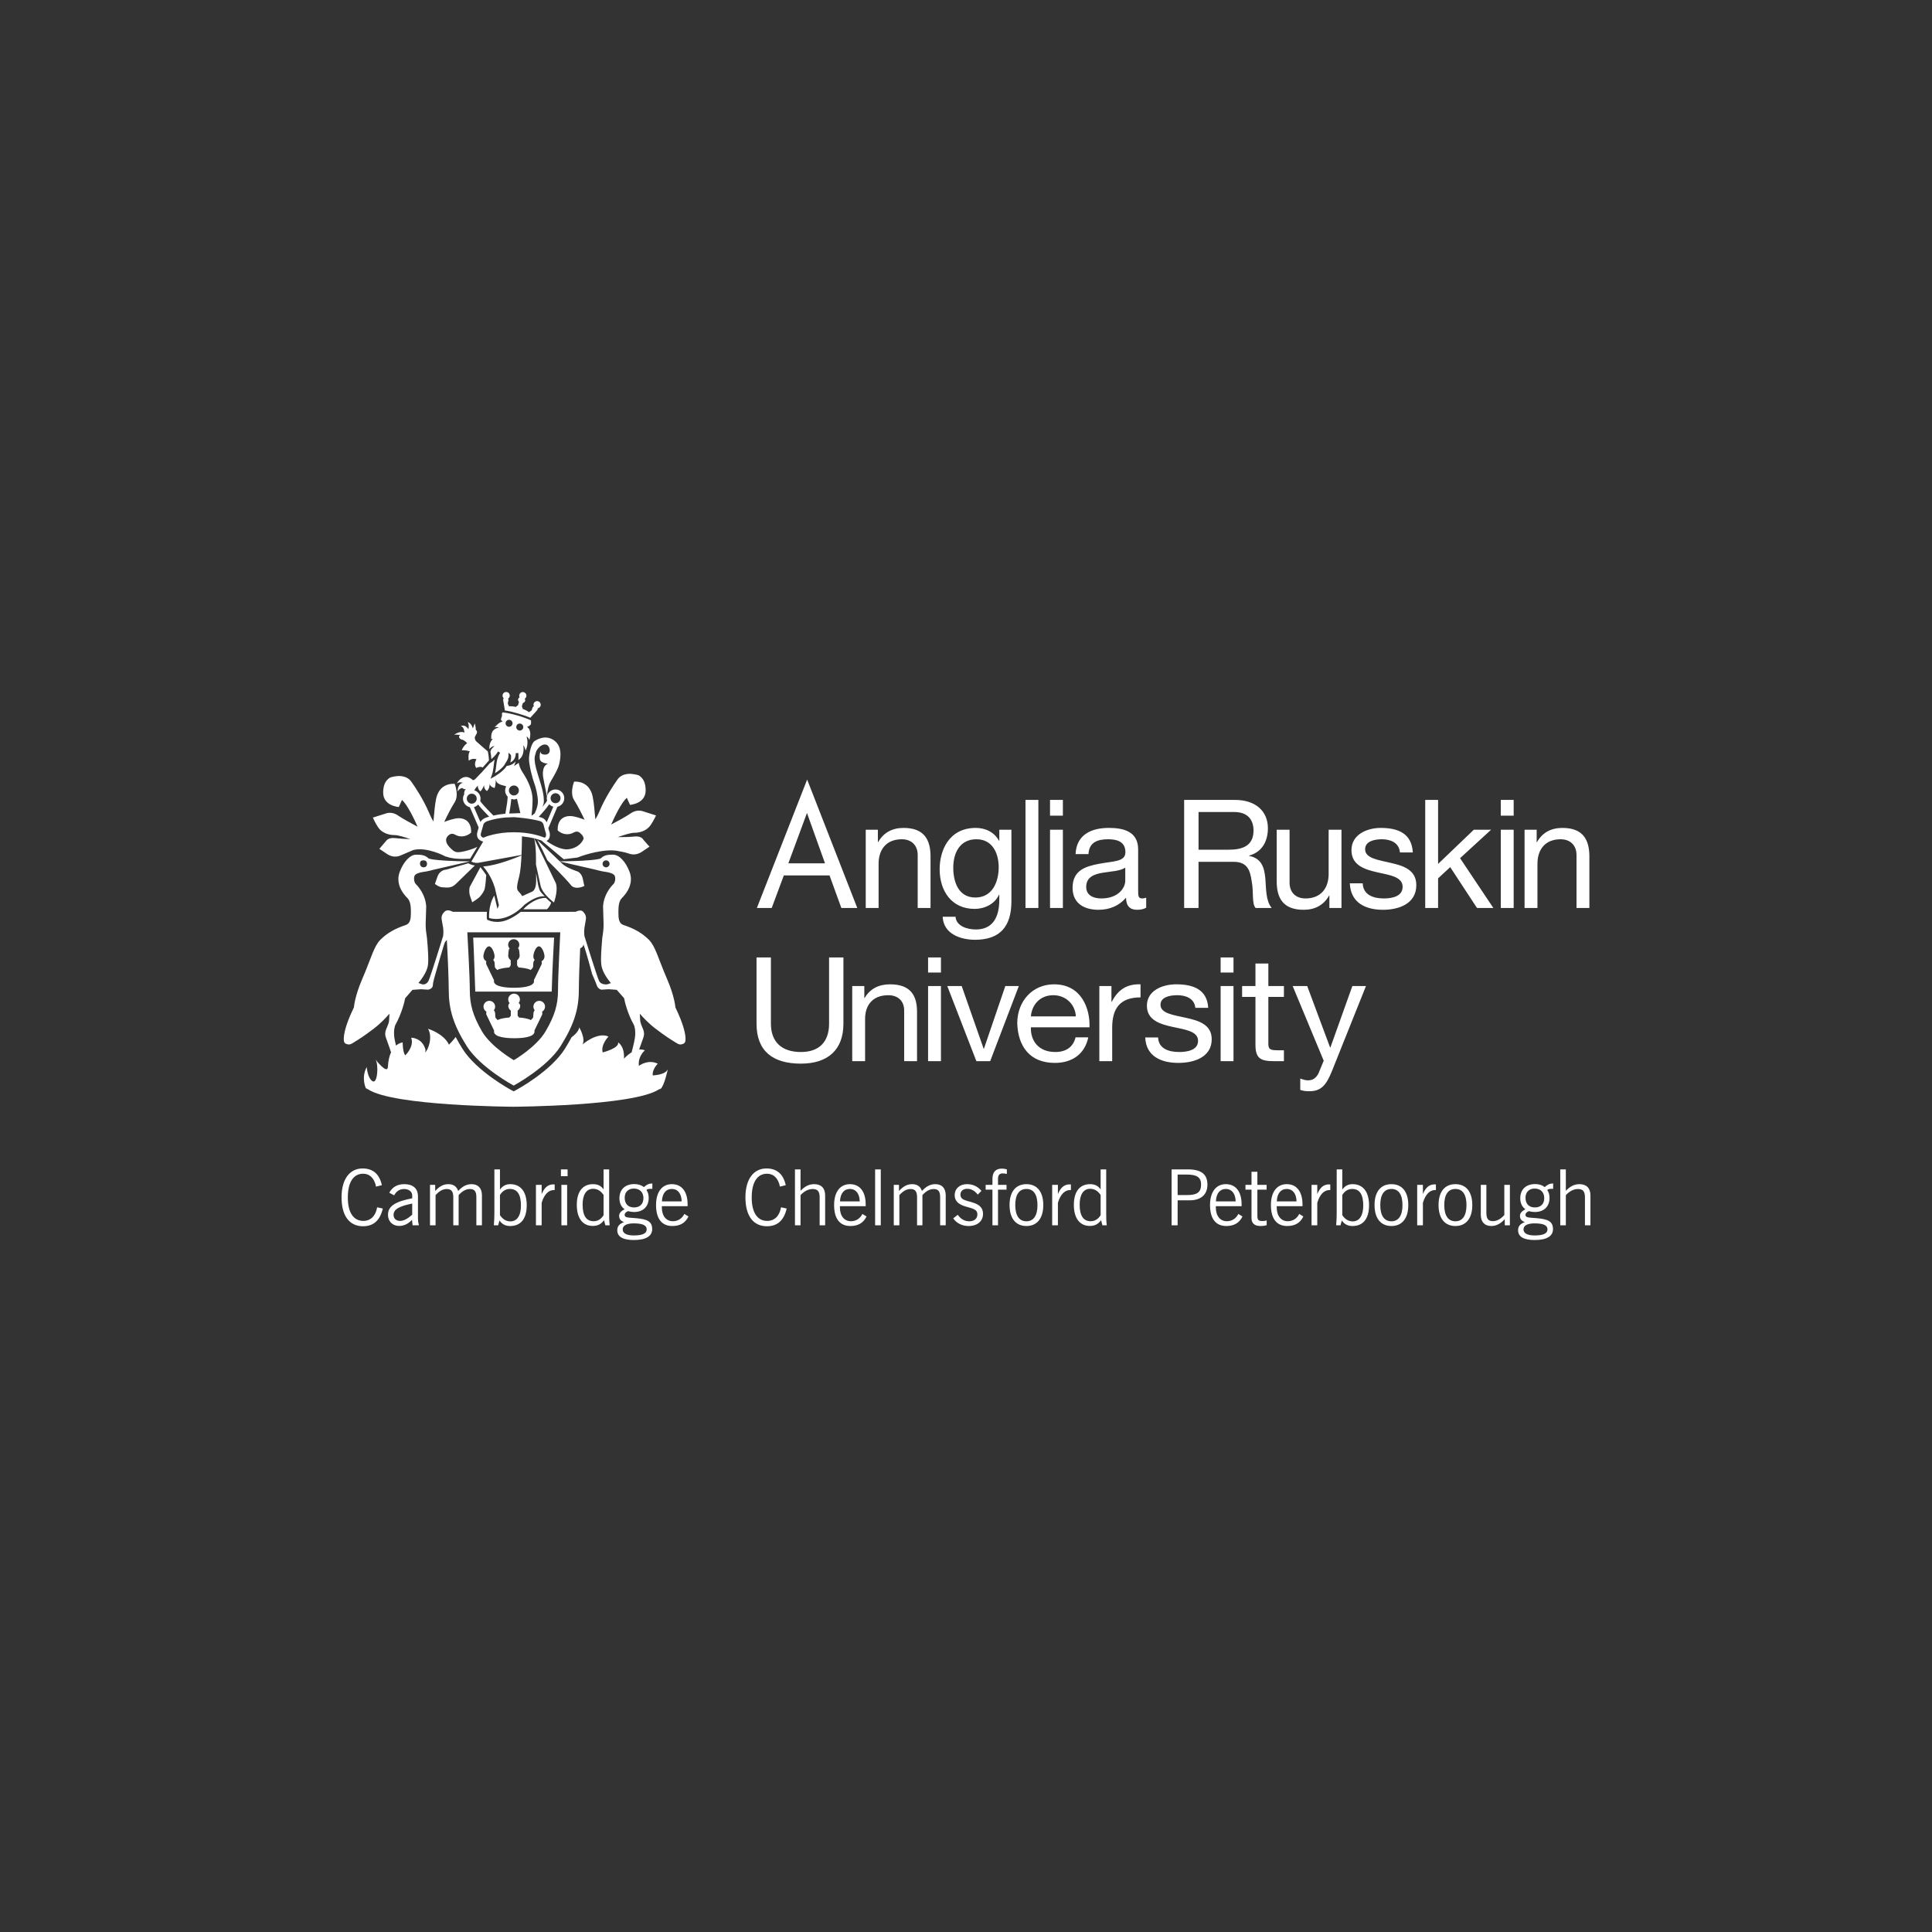 <?xml version="1.0" encoding="UTF-8"?>
<svg id="_x30_2._Anglia_Ruskin_Logo" xmlns="http://www.w3.org/2000/svg" version="1.1" viewBox="0 0 1200 1200">
  <rect x="0" y="0" width="1200" height="1200" fill="#333333" stroke="none"/>
  <!-- Generator: Adobe Illustrator 29.0.0, SVG Export Plug-In . SVG Version: 2.1.0 Build 186)  -->
  <defs>
    <style>
      .st0 {
        fill: #fff;
      }
    </style>
  </defs>
  <path class="st0" d="M293.312,560.446c1.132-.729,3.509-2.285,4.473-3.222,1.246-1.273,2.846-3.492,3.253-5.118.535-2.117.915-7.7.959-8.606-.424-.641-2.312-3.333-3.593-4.902-1.437,2.67-6.63,12.319-6.648,12.319,0,.035-.283.972-.283,2.418,0,.933.11,2.024.482,3.191-.004-.004,1.034,2.939,1.357,3.921h0ZM236.028,515.296c2.197,2.183,5.512,3.399,9.278,3.399,1.856,0,6.016,1.26,9.644,2.497-3.567-.102-6.718-.305-9.649-.641-3.943-.433-5.335,1.45-5.684,1.985-.018.066-3.987,4.69-3.987,4.69l5.105,3.421c2.497,1.52,5.163,1.808,7.691.857l8.323-3.558c8.566-2.122,19.837,3.947,19.956,4.018l.769.172c1.361.504,2.895.822,4.46,1.03l1.229.141c3.624.336,7.01.057,8.827.057l4.482-7.403s-2.453,1.467-7.925,2.758c-5.498,1.295-6.259.508-9.03-2.21-2.723-2.763-3.258-5.397-1.193-7.47,1.154-1.052,2.435-1.68,4.38-.588,4.155,2.316,8.111.327,9.631-1.087l.318-.292v-.415c0-5.379-2.855-8.447-7.837-8.447-2.506,0-6.427,1.353-8.884,2.294,1.578-3.452,4.486-9.158,6.44-12.124.986-1.507,1.295-3.346,1.295-5.056,0-3.006-.99-5.711-1.065-5.861l-.217-.636h-.676c-3.337,0-7.815,1.176-10.078,6.763-1.176,2.82-1.658,8.407-2.064,12.875-.088,1.322-.243,2.718-.362,3.801-.676-1.162-1.596-2.776-2.789-5.622-3.461-8.089-8.332-15.457-10.939-19.125-2.957-4.199-8.5-3.492-8.884-3.456-2.338.203-4.212.844-4.212.844-3.421,1.958-4.385,5.582-4.385,9.419,0,8.314,9.689,8.933,9.689,8.933,0,0,1.149-2.511,1.998-4.398,3.284,2.926,7.43,11.439,9.697,16.632-3.324-1.759-9.18-4.924-12.217-6.997-4.022-2.811-7.647-1.189-7.81-1.123.137-.062-6.723,2.122-6.723,2.122l-1.039.318.455.995c.084.203,2.095,4.557,3.982,6.489h0ZM342.679,615.908c.393-15.103,1.494-33.552,1.494-33.552h-50.264c.296,4.04,1.286,33.552,1.286,33.552h47.484ZM303.721,587.788c1.923,0,3.47,4.327,3.47,6.241,0,.853-.34,1.658-.871,2.276.698.486.959,1.379.959,2.975,0,1.68.278,1.945.88,2.484l.345.345s.177.23.278.385c1.945-1.101,5.799-1.459,7.501-1.587.199-.287.402-.588.402-.588l.234-.217c.201-.203.301-.51.301-.919v-2.74c-.606-.455-1.565-1.406-1.565-2.886,0-.566.217-3.837.628-4.195.08-.071.199-.137.301-.212-.583-.606-.955-1.423-.955-2.365,0-1.905,1.56-3.443,3.452-3.443,1.932,0,3.474,1.543,3.474,3.443,0,.875-.345,1.666-.857,2.294.141.066.256.164.411.278.415.362.65,3.629.65,4.195,0,1.481-1.008,2.431-1.587,2.886v2.74c0,.409.099.716.296.919l.225.217s.217.305.411.588c1.706.133,5.6.477,7.571,1.591.128-.186.265-.385.265-.385l.349-.345c.597-.539.88-.804.88-2.484,0-1.596.274-2.484.959-2.975-.539-.619-.862-1.419-.862-2.276,0-1.914,1.547-6.241,3.465-6.241s3.474,4.327,3.474,6.241c0,1.326-.751,2.471-1.856,3.063.106.301.159.636.159.924,0,.495-.119.88-.155,1.021,0,0-4.566,9.401-4.809,9.879.071.256.159.513.159.513,0,3.691-8.725,4.088-12.495,4.088-3.726,0-12.429-.398-12.429-4.088,0,0,.044-.252.106-.513-.588-1.246-4.813-9.879-4.866-10.06-.027-.04-.088-.371-.088-.796,0-.301.062-.645.177-.968-1.105-.588-1.878-1.737-1.878-3.063.004-1.914,1.578-6.241,3.492-6.241h-.001ZM334.952,621.645c-2.016,0-3.647,1.613-3.647,3.607,0,.853.323,1.631.827,2.259-.623.548-.862,1.445-.862,2.988,0,1.618-.265,1.861-.849,2.391l-.389.345s-.106.168-.256.376c-1.932-1.087-5.375-1.49-7.403-1.6-.164-.296-.371-.566-.371-.566l-.239-.252s-.199-.172-.217-.203c0-.009-.022-.583-.022-.583v-2.692c.623-.46,1.582-1.441,1.582-2.922,0-.619-.239-1.162-.712-1.578-.084-.066-.181-.106-.283-.208.504-.597.809-1.357.809-2.237,0-1.967-1.64-3.602-3.629-3.602s-3.616,1.635-3.616,3.602c0,.915.34,1.719.902,2.351-.084.022-.141.071-.172.088-.464.398-.685.959-.685,1.578,0,1.481.946,2.462,1.556,2.922v2.692s-.031.579-.031.583c-.035.027-.221.203-.221.203l-.239.252s-.186.27-.371.566c-1.967.111-5.419.513-7.35,1.6-.106-.155-.256-.376-.256-.376l-.371-.345c-.552-.526-.835-.773-.835-2.391,0-1.543-.234-2.44-.871-2.988.517-.628.809-1.406.809-2.259,0-1.993-1.635-3.607-3.611-3.607-2.011,0-3.611,1.613-3.611,3.607,0,1.326.725,2.519,1.821,3.129-.088.336-.146.636-.146.915,0,.442.084.778.084.84l.053.093s4.57,9.379,4.805,9.936c-.049.23-.11.495-.11.495,0,3.669,7.894,4.203,12.601,4.203s12.588-.535,12.588-4.203c0,0-.053-.261-.11-.495.278-.557,4.822-9.923,4.822-9.923l.04-.111c0-.062.093-.402.093-.84,0-.274-.062-.575-.146-.915,1.087-.61,1.825-1.803,1.825-3.129.009-1.985-1.613-3.598-3.585-3.598v.002ZM213.774,647.166c.323.831.778,1.127,2.122,1.472,1.481.376,2.581-.367,3.753-1.123l.95-.588c1.737-1.043,5.224-3.174,11.625-8.062,4.124-3.138,7.629-6.886,9.684-9.233-.093,1.79-.199,3.624-.199,3.624,0,1.653-.606,3.019-1.406,4.946l-.385.924c-.477,1.167-.65,2.166-.65,3.01,0,1.034.252,1.848.46,2.458.057.141.8,2.237.8,2.237.654,1.808,1.635,4.526,2.36,6.758-1.003,2.188-1.759,5.056-1.949,8.973-.243,5.242-7.717-4.486-7.717-4.486,2.069,3.107,1.286,15.298-1.803,13.503-3.129-1.821-3.642-8.818-3.642-8.818-3.629,6.754-.548,13.123-.548,13.123l1.476.773c15.784,10.387,90.208,10.758,90.208,10.758h.062s74.437-.376,90.243-10.758l1.149-.407c2.351-2.082,4.429-12.182,4.429-12.182-1.308,3.633-9.357,3.881-9.357,3.881-.477-3.28,2.404-6.533,2.992-7.152.106-.097.141-.119.141-.119-6.343-2.988-11.753,1.366-11.753,1.366-.76-5.985,3.708-9.662,3.708-9.662-1.189-.491-2.4-.61-3.563-.491.614-1.799,1.308-3.704,1.795-5.061l.747-2.095c.225-.681.508-1.534.508-2.612,0-.866-.172-1.83-.645-3.001l-.407-.968c-.76-1.887-1.37-3.275-1.37-4.902,0,0-.097-1.839-.194-3.624,2.051,2.347,5.538,6.095,9.689,9.233,6.369,4.889,9.883,7.001,11.549,8.018.075.04,1.017.632,1.017.632,1.162.751,2.276,1.498,3.735,1.123,1.366-.345,1.812-.645,2.13-1.472l.097-.199c.057-.159.177-.698.177-1.68,0-2.59-.893-8.433-6.29-19.576-.102-1.003-.747-7.324-5.092-17.419l-2.17-5.198c-3.244-7.708-5.366-15.567-9.18-19.36-4.088-4.093-9.052-6.984-15.647-9.136-3.032-.972-3.315-3.987-3.315-7.832,0-.066.018-.61.018-.628,0-1.98.022-6.241,2.073-8.257,2.807-2.802,5.68-6.9,5.68-11.788,0-1.472-.248-3.023-.862-4.61-2.391-6.334-6.475-10.626-10.144-10.626-3.037,0-5.547.164-7.585,2.201-1.07.911-10.131,1.635-17.923,1.803l-7.651.159c-3.487-3.302-11.563-10.953-14.016-13.326l2.957,5.671,3.342,6.984c1.454,1.445,11.39,11.32,14.564,15.355,2.321,2.975,6.851,1.326,8.398.601-.159-.676-.46-1.896-.871-4.124-.681-3.788-3.209-4.835-3.28-4.88-.256-.084-6.878-2.206-9.459-4.721,0,0-.601-.57-1.543-1.463l21.773,4.981c.119.031,4.27,1.193,6.763,1.463,2.404.292,5.118,1.229,5.534,2.537.199.522.274,1.092.274,1.688,0,1.277-.415,2.621-1.101,3.306-1.821,1.825-6.113,6.864-6.466,13.972,0,.097.327,10.732.327,10.732,0,3.465-.287,5.388-.544,6.926l-.217,1.498-.057.345c-.19,1.799-.782,9.26-.782,13.371,0,1.136.057,2.228.181,3.16.362,3.324,2.369,7.178,5.945,11.505l-2.113.765s-3.929.69-5.291-2.263c-1.361-2.953-9.017-27.696-9.017-27.696,0,0-.398-2.515,0-5.149.376-2.643.972-5.008.972-6.135,0-1.145-.597-2.519-1.167-3.076-.553-.57-1.238-2.603-5.291-.734v.035l-34.105.022c-4.177,3.319-7.399,4.588-7.399,4.588-7.647,3.58-13.454.261-13.454.261-.411-.862-.141-4.875-.141-4.875h-21.238c.013-.022.022-.035.022-.035-4.018-2.148-5.211.159-5.781.734-.575.561-1.18,1.932-1.18,3.076,0,1.132.61,3.492.99,6.135.371,2.634,0,5.149,0,5.149,0,0-7.651,24.743-9.021,27.696-1.357,2.953-4.031,2.263-4.031,2.263l-2.272-.813c3.563-4.327,5.574-8.164,5.932-11.457.097-.933.159-2.033.159-3.16,0-4.111-.592-11.567-.804-13.397l-.049-.318-.208-1.498c-.23-1.538-.561-3.461-.561-6.926l.34-10.635c-.34-7.205-4.654-12.243-6.471-14.069-.681-.685-1.087-2.029-1.087-3.306,0-.592.097-1.167.261-1.688.455-1.313,3.129-2.245,5.538-2.537,2.506-.27,6.617-1.432,6.811-1.467l22.122-5.065-7.943-.164c-7.77-.172-16.845-.893-17.923-1.803-2.046-2.038-4.553-2.201-7.598-2.201-3.677,0-7.757,4.292-10.139,10.626-.597,1.587-.857,3.138-.857,4.61,0,4.906,2.886,8.986,5.684,11.788,2.033,2.016,2.086,6.276,2.086,8.177v.707c0,3.845-.318,6.855-3.319,7.832-6.573,2.153-11.576,5.039-15.664,9.136-3.788,3.797-5.927,11.651-9.163,19.382l-2.161,5.176c-4.349,10.095-4.977,16.416-5.083,17.419-5.428,11.143-6.29,16.99-6.29,19.576,0,.981.133,1.52.155,1.68l.097.203h0ZM376.452,538.717c-1.216,0-2.192-.981-2.192-2.183,0-1.193.981-2.153,2.192-2.153,1.171,0,2.161.959,2.161,2.153,0,1.202-.99,2.183-2.161,2.183ZM263.048,534.377c1.193,0,2.183.61,2.183,2.153,0,1.574-.99,2.183-2.183,2.183s-2.179-.981-2.179-2.183c0-1.543.636-2.153,2.179-2.153ZM347.996,579.067s-1.41,27.395-1.41,36.058-1.967,15.647-7.722,25.459c-5.711,9.781-19.718,17.905-19.718,17.905,0,0-14.069-8.124-19.793-17.905-5.684-9.817-7.545-16.8-7.545-25.459s-1.543-36.058-1.543-36.058h57.731ZM245.708,636.324c4.089-7.333,5.702-14.993,5.954-16.319.186-.212,2.533-2.904,4.517-5.18.614-.035,4.584-.393,5.415-.393.928,0,3.081.261,4.133.261s3.134-.924,3.134-2.745c0-1.808,1.525-6.776,1.525-6.776,0,0,5.75-20.199,5.998-19.925,0,0,.676-1.039,1.162-1.406.583,10.122,1.176,24.805,1.176,30.944,0,11.89,2.709,21.49,11.152,34.931,8.464,13.446,29.19,24.553,29.19,24.553,0,0,20.699-11.107,29.172-24.553,8.407-13.441,11.298-23.041,11.298-34.931,0-5.101.389-16.951.822-25.689.106-.062.212-.128.292-.208,0,0,1.574-.601,1.75-2.316,1.556,4.013,5.432,18.599,5.432,18.599,0,0,2.082,4.531,2.829,6.776.552,1.75,2.046,2.745,3.085,2.745,1.07,0,3.218-.261,4.146-.261.773,0,4.181.305,5.189.376,1.848,2.122,4.075,4.659,4.57,5.198.261,1.326,1.825,8.986,5.905,16.261.031.066,1.021,1.635,1.021,5.45,0,.415-.022.849-.04,1.313-.097,2.086-1.096,6.329-2.206,10.599-2.785,1.68-4.769,3.929-4.769,3.929.46-7.868-3.624-10.091-3.624-10.091.765,3.638-9.6,6.21-9.6,6.21-1.299-4.902,3.624-9.857,3.624-9.857-7.059-3.121-16.155,4.937-16.155,4.937,2.086-3.642-2.011-10.626-2.011-10.626-.292,2.272-2.67,4.557-4.782,6.153-1.22,2.29-2.581,4.632-4.119,7.103-8.8,13.998-29.468,25.194-30.348,25.671l-1.467.791-1.498-.791c-.884-.477-21.539-11.673-30.348-25.671-1.569-2.524-2.983-4.95-4.199-7.289-2.046,2.74-4.177,4.765-4.177,4.765-3.271-6.962-12.977-9.874-12.977-9.874,3.09,5.445-.062,13.393-1.759,14.604-.208.15.385-1.07.08-1.94-2.157-7.218-8.8-7.116-8.8-7.116,2.077,5.706-3.73,10.97-3.73,10.97-1.569-2.091-1.569-8.044-1.569-8.044,0,0-2.011.159-4.15,1.985-.628-2.687-1.096-5.043-1.149-6.418-.013-.473-.062-.897-.062-1.313-.013-3.819.968-5.384.972-5.392h-.004ZM312.508,434.768c0,.102.743,4.531,1.092,6.533,2.603.301,6.029,1.22,8.504,1.962,2.042.597,4.937,1.556,7.28,2.559l4.287-4.734c.075-.128.349-.641.323-1.185.256-.04.455-.088.672-.208.535-.305.928-.756,1.092-1.339.34-1.189-.336-2.444-1.507-2.789-1.211-.349-2.458.34-2.798,1.516-.15.544-.08,1.096.137,1.604-.057.022-.106.022-.172.057-.46.252-.72.791-.915,1.627-.345,1.025-.575,1.127-1.052,1.379l-.27.15c-.274.15-.477.323-.65.504-.632-.659-2.069-1.428-3.916-2.095,0-.035.027-.062.027-.08,0-.327-.084-.645-.261-.968l-.128-.186c-.066-.115-.102-.181-.102-.27s.035-.186.088-.371c0,0,.398-1.339.495-1.719.42-.172,1.224-.575,1.507-1.476l-.137-.994c-.057-.115-.164-.15-.239-.239.491-.296.853-.72,1.008-1.277.062-.217.106-.429.106-.645,0-.955-.623-1.856-1.627-2.148-.548-.177-1.171-.106-1.688.186-.517.278-.906.756-1.087,1.335-.177.575-.102,1.185.181,1.68-.071.018-.133.018-.208.044l-.641.76c-.075.225-.128.407-.128.588,0,.729.358,1.207.579,1.472-.115.367-.526,1.724-.526,1.724-.056.262-.178.439-.367.53l-.203.102c-.34.221-.61.477-.769.747-1.887-.429-3.483-.548-4.389-.354-.027-.256-.093-.508-.248-.778l-.181-.301c-.243-.415-.389-.672-.088-1.702.225-.787.327-1.383.084-1.87-.031-.049-.084-.088-.124-.133.464-.314.853-.729.981-1.273.071-.194.102-.42.102-.641,0-.349-.102-.734-.283-1.07-.274-.522-.751-.941-1.313-1.056-.597-.19-1.171-.115-1.715.159-.539.278-.915.765-1.087,1.335-.248.853.004,1.715.623,2.285-.318.42-.349.995-.349,1.061v.002ZM342.055,561.352c.119-.239.208-.486.27-.703l-.018-.049c-.455-.243-3.28-2.922-3.28-2.922-7.801,0-14.003,7.103-14.003,7.103h14.666c1.856-1.724,2.365-3.43,2.365-3.43h0ZM304.017,465.319c.84-1.498,3.059-2.042,3.059-2.042,0,0-.292.46-1.498,1.649-.579.601-.84,1.37-.968,1.967.199.959.491,2.674.592,4.57.349-.256.623-.504,1.048-.937,1.556-1.525,2.378-2.48,2.997-3.669.018-.013.049-.11.049-.11l1.357.787c-.031.018-.031.04-.062.08-.018.035-1.795,2.767-2.206,6.652-.287,2.873-.606,4.637-.928,5.989,1.821-1.162,4.584-3.178,5.843-5.171l.252-.42c1.613-2.603,2.281-3.655,2.281-5.233v-1.901l1.339,1.224c.199.199.292.769.292,1.52,0,.915-.208,2.091-.495,3.275,1.392-.606,3.395-2.108,3.395-5.755l1.596-.088c0,.106.088,1.277.088,2.674,0,.552-.022,1.136-.088,1.666.088-.035.168-.097.256-.159,4.19-2.935,2.771-8.995,2.771-8.995.875.844,1.476,3.231,1.476,3.231,2.223-4.34.57-8.668.57-8.668,1.339.614,1.75,2.201,1.75,2.201,1.887-6.228-1.202-7.965-1.202-7.965,0,0-.146-.46.234-.46.42,0,1.078-.429,1.671-1.021.53-.544.362-1.684.336-2.771-1.675-.782-4.323-1.843-8.058-2.944-4.376-1.255-7.7-1.878-9.503-1.998-.049.031-.141.08-.203.133-.46.477-.243.964-.243,1.817,0,.875-.623,1.269-.623,2.449,0,1.202.941.716.941.716l-.318.703c-1.653,0-4.805,3.624-4.805,3.624.871-.857,2.939,0,2.939,0,0,0-1.856.053-3.558,1.719-1.688,1.702-1.246,5.521-1.246,5.521.504-.508.933-.23.933-.23-2.652,2.643-2.06,6.369-2.06,6.369h-.001ZM322.842,449.411c1.207,0,2.179.972,2.179,2.179,0,1.198-.972,2.179-2.179,2.179-1.215,0-2.183-.977-2.183-2.179s.968-2.179,2.183-2.179ZM316.181,447.077c1.198,0,2.175.964,2.175,2.166,0,1.189-.977,2.183-2.175,2.183s-2.161-.994-2.161-2.183c0-1.202.964-2.166,2.161-2.166ZM282.01,456.373c1.052-.256,3.735.155,3.859.168-.062.022-.168.119-.557.495-.641.659.265,2.183,1.693,2.378,1.41.203,3.165,2.179,3.165,2.179-2.581,1.808-3.355,4.447-3.355,4.447,2.077-.292,5.074.645,5.074.645-1.428,1.432-.734,5.786-.734,5.786,2.32-1.896,4.827-.84,4.827-.84,0,0-1.985,2.674-.203,5.375,0,0,2.32-1.207,3.806-.415.088.044.097.106.164.181l3.943-4.42c-.084-2.581-.526-4.972-.703-5.666l-1.313-1.087s-5.516-4.751-6.042-5.282c-.522-.561-.875-1.848-.685-2.55.186-.681,1.189-1.879,1.335-2.838.11-.95-.747-1.653-.747-1.653,0-1.799-.667-3.982-.667-3.982-.314,1.149-1.198,3.129-1.198,3.129-.857-3.403-3.147-3.934-3.147-3.934,1.092,1.954.407,4.424.407,4.424-2.316-3.518-4.791-1.834-4.791-1.834,2.192.141,2.329,3.969,2.329,3.969-2.701-1.401-6.458,1.326-6.458,1.326h-.002ZM290.929,536.184l-13.751,3.956s-3.947,0-5.49,4.447l-1.551,4.429s2.577,2.095,4.681,2.095,5.211,1.034,8.341-2.095c2.298-2.267,8.553-8.332,11.806-11.479.004,0-2.086-.102-4.035-1.353h-.001ZM307.018,556.225c-3.828,6.122-3.227,13.976-3.227,13.976,11.961,3.306,21.844-8.124,21.844-8.124,5.914-4.61,10.06-5.613,12.707-5.37,0,0-2.723-2.528-3.258-4.044-.522-1.543-.69-2.325-.902-3.222-.177-.765-1.017-6.263-1.176-7.138v4.95c0,5.498-2.259,6.493-2.458,6.559l-6.228,2.785-.252-.442c-.018-.018-.654-1.061-1.728-2.161-1.414-1.414-1.75-2.458.11-9.499.809-3.156,1.246-8.407,1.454-13.154-3.664,1.529-15.289,6.184-22.975,6.74l-.818.137c4.155,4.69,6.215,9.799,7.209,13.092.071,0,.225.888.225.888l2.334,10.069-.915,2.228c-.009-.004-1.118-4.778-1.949-8.27h.003ZM328.574,471.546c0,3.704,2.223,12.292,3.271,14.9,1.017,2.59,2.259,7.934,2.259,11.412s-1.967,7.289-1.967,7.289l-1.715,1.366c-.088-.013-.194-.031-.278-.053.146-1.154.65-5.485.65-9.857,0-5.11-2.502-11.328-5.98-16.535-1.825-2.749-2.453-4.871-2.612-6.254l-2.917,1.967.835-2.285c.053-.141.084-.358.106-.544-1.759,2.135-4.234,2.564-4.274,2.581,0,0-1.123.172-1.229.177-.057.102-.115.217-.115.217-2.148,3.412-7.837,6.639-8.111,6.745l-1.821,1.039.707-1.971c.544-1.459.99-3.315,1.432-7.616.11-.857.283-1.635.464-2.4-1.467,1.432-2.343,1.927-2.435,1.967l-.455.234-4.778,5.317h.057s-.248.265-.61.641l-.305.34-.022-.027c-1.114,1.185-2.953,3.103-3.571,3.717-.888.893-1.649.544-1.649.544-1.264-1.441-3.399-1.861-3.399-1.861-4.424-.362-6.396,4.137-6.396,4.137,1.481-1.467,3.739-.508,3.739-.508-3.505.822-3.147,5.428-3.147,5.428,1.167-2.276,2.882-2.201,2.882-2.201l.093.066c1.052,1.074,2.077.455,2.077.455-.941.955-1.118,2.259-1.056,3.421-.451.796-.738,1.693-.738,2.648,0,2.617,1.852,4.782,4.27,5.326.84,1.927,3.801,8.694,5.472,12.562l-.345,1.282c-.393,1.189-.676,2.139-.676,3.324,0,2.749,2.488,3.925,3.823,4.164l-7.364,12.469c2.732,1.273,4.995.614,4.995.614l26.189-4.756c.256-5.454.239-10.259.239-10.347l.057-1.207c1.481.159,2.886.34,4.106.544l3.182.614c.084.022.137.04.217.062,1.481,4.632,1.158,16.261,1.158,16.261l2.869,13.141c1.07,5.14,8.332,10.467,8.332,10.467,2.82-8.212,1.154-12,1.154-12l-13.499-27.864c2.007.504,3.536.999,4.513,1.353l13.883,11.629,8.451-1.039,2.665-.946c.137-.062,14.542-5.18,23.346-2.966.102,0,4,.685,5.954,1.428,2.559.946,5.22.654,7.722-.84l5.176-3.461-.791-.8s-2.975-3.403-3.028-3.456c-.296-.57-1.671-2.466-5.627-2.02-2.705.314-6.016.376-10.334.376,3.73-1.33,8.097-2.683,10.011-2.683,3.806,0,7.076-1.22,9.278-3.403,1.914-1.945,3.925-6.192,4.04-6.387l.446-.999-7.921-2.528c-.04-.004-3.642-1.618-7.713,1.189-3.006,2.086-8.884,5.247-12.204,6.984,2.276-5.185,6.427-13.698,9.706-16.615.871,1.879,1.993,4.393,1.993,4.393,0,0,9.72-.632,9.72-8.942,0-3.823-.972-7.461-4.393-9.432,0,0-1.812-.61-4.133-.804l-.049-.018c-.265-.035-5.923-.813-8.911,3.448-2.612,3.682-7.474,11.041-10.948,19.139-1.189,2.82-2.099,4.46-2.78,5.622-.137-1.083-.256-2.462-.393-3.792-.393-4.469-.888-10.069-2.051-12.893-2.254-5.582-6.736-6.763-10.104-6.763h-.667l-.23.641c-.057.177-1.052,2.842-1.052,5.852,0,1.728.318,3.549,1.322,5.079,1.945,2.935,4.858,8.676,6.453,12.102-2.458-.941-6.4-2.281-8.92-2.281-4.972,0-7.81,3.054-7.81,8.429v.433l.296.27c1.525,1.428,5.481,3.439,9.649,1.096,2.307-1.295,3.686-.168,4.977,1.255l.323.323c.172.177.628.959.941,2.122-1.061,2.935-4.279,6.108-9.468,6.701-4.858.557-10.621-3.01-13.636-5.158.243-.093.473-.234.667-.398.659-.517,1.428-1.525,1.428-3.474,0-1.189-.256-1.905-.592-2.789l-.358-1.322,5.627-13.251c2.431-.557,4.274-2.705,4.274-5.308,0-3.01-2.427-5.445-5.45-5.445-2.462,0-4.535,1.653-5.207,3.912.027-2.471.672-5.366,1.37-7.196.769-2.042,4.955-7.872,6.069-12.279,1.087-4.411,1.98-11.134-2.988-14.811-4.959-3.708-10.179-1.039-12.212.292-2.069,1.344-3.501,7.585-3.501,11.284v-.005ZM317.423,488.44c.663-.46,1.49-.636,2.298-.522.835.15,1.538.597,2.029,1.282v.009c.46.663.619,1.481.499,2.29-.146.831-.623,1.529-1.304,2.016-.65.477-1.476.654-2.29.526-.827-.164-1.538-.619-1.989-1.282-.486-.685-.663-1.516-.526-2.316.137-.822.597-1.525,1.282-2.002h.001ZM323.195,505.037c-.99.035-2.546.106-4.031.155h-.088c-.946,0-1.865.053-2.785.097.495-2.732,1.07-6.378,1.308-9.079.429.11,1.622.38,1.622.38.491,0,1.167-.221,1.865-.473.415,1.803,1.675,7.045,2.108,8.92h.001ZM296.755,488.002c0,2.378,1.591,3.554,1.591,3.554,1.759-1.759,2.285-3.951,2.285-3.951,0,2.926,1.865,3.7,1.865,3.7,1.883-1.848,1.591-4.402,1.591-4.402.636,2.135,3.085,2.528,3.085,2.528.787-1.578.787-5.432.787-5.432,0,2.206,2.281,3.067,2.281,3.067,1.008.539,1.821.65,1.821.65l2.36.703c-.274.499-.482,1.034-.597,1.604-.248,1.45.066,2.891.897,4.08.181.248.411.504.601.707-.031,1.971-.561,5.715-1.437,10.604-2.559.23-5.026.592-7.421,1.158-5.552-5.605-7.929-8.416-8.226-9.114.133-.446.212-.915.212-1.419,0-2.44-1.631-4.482-3.863-5.167.809-1.503,2.166-2.869,2.166-2.869h.002ZM289.93,496.042c0-1.693,1.366-3.072,3.067-3.072,1.711,0,3.103,1.379,3.103,3.072,0,1.719-1.392,3.129-3.103,3.129-1.702,0-3.067-1.414-3.067-3.129ZM294.368,501.297c1.017-.261,1.914-.818,2.603-1.569.995,1.339,2.975,3.563,6.878,7.541-.561.168-1.171.305-1.737.482-2.069.694-3.143,1.817-3.717,2.802l-4.027-9.255h0ZM338.745,520.012c-.221.243-.535.243-.592.243,0-.009-.446-.177-.446-.177-2.086-.778-8.464-3.151-18.644-3.151-10.418,0-17.185,2.648-18.847,3.372-.539-.155-1.604-.628-1.604-1.768,0-.822.243-1.516.575-2.621l.919-3.24c.013-.243.234-1.852,2.745-2.687,3.585-1.176,7.297-1.905,11.293-2.228l5.052-.199c1.158.071,9.291.601,16.221,2.44,2.139.583,2.329,2.877,2.365,2.961.013.133.959,3.545.959,3.545.278.747.433,1.207.433,1.962.004.738-.15,1.273-.429,1.547h0ZM345.048,492.678c1.706,0,3.098,1.397,3.098,3.121,0,1.693-1.392,3.085-3.098,3.085-1.719,0-3.076-1.392-3.076-3.085,0-1.724,1.357-3.121,3.076-3.121ZM341.127,499.543c.667.729,1.587,1.251,2.55,1.494-.782,1.874-2.745,6.493-4.111,9.706-.544-1.145-1.543-2.48-3.54-3.019-.469-.115-.933-.248-1.388-.371,1.755-1.905,4.88-5.388,6.489-7.81h0ZM332.703,467.94c.093-1.591,2.683-5.516,5.671-5.516s3.072,3.505,3.072,3.505c0,0,.23,2.78-2.913,2.78s-2.842-2.038-2.842-2.038c0,0-.778,2.139-.389,4.782.389,2.692,5.034,2.851,5.034,2.851-4.645,1.856-2.767,9.53-2.767,9.53,0,0,1.649,8.562,2.153,10.829-.066.362-.133.743-.133,1.132,0,.486.106.964.225,1.423,0,.009-.004.018-.004.027-.181.583-1.485,2.267-3.041,4.088.619-1.127,1.034-2.298,1.034-3.408,0-4.08-.535-6.86-3.841-17.229-3.302-10.427-1.308-11.801-1.26-12.756h.001ZM523.868,594.683h-8.915v41.141c0,11.382-6.223,17.6-17.508,17.6-11.85,0-18.617-6.219-18.617-17.6v-41.141h-8.933v41.141c0,17.154,10.241,24.823,27.55,24.823,16.747,0,26.423-8.57,26.423-24.823v-41.141ZM561.592,627.519v31.59h7.991v-30.684c0-10.011-3.951-17.044-16.743-17.044-6.957,0-12.416,2.705-15.806,8.478h-.19v-7.399h-7.51v46.649h7.991v-26.348c0-8.394,4.698-14.617,14.378-14.617,6.126-.004,9.888,3.691,9.888,9.375h0ZM584.444,594.683h-7.996v9.384h7.996v-9.384ZM576.448,659.105h7.996v-46.649h-7.996v46.649ZM615.017,659.105l17.786-46.649h-8.389l-13.273,38.896h-.181l-13.631-38.896h-8.955l18.069,46.649h8.575,0ZM654.7,611.378c-13.251,0-22.869,10.281-22.869,24.27.482,14.268,7.815,24.54,23.346,24.54,10.9,0,18.635-5.591,20.778-15.881h-7.907c-1.414,6.042-6.002,9.114-12.588,9.114-10.643,0-15.43-7.227-15.156-15.351h36.394c.469-11.267-4.791-26.692-21.998-26.692ZM640.304,631.307c.561-7.116,5.552-13.167,13.927-13.167,7.899,0,13.64,5.861,14.002,13.167h-27.93,0ZM690.519,622.295h-.181v-9.839h-7.518v46.649h7.978v-20.761c0-11.81,4.716-18.851,17.609-18.851v-8.115c-8.659-.278-14.034,3.43-17.888,10.917ZM752.62,645.482c0-9.034-7.934-11.549-15.912-13.278-7.448-1.715-15.903-2.612-15.903-8.12,0-4.681,5.56-5.945,10.343-5.945,5.273,0,10.719,1.901,11.293,7.841h7.996c-.65-11.373-9.211-14.604-19.934-14.604-8.478,0-18.14,3.876-18.14,13.273,0,8.924,7.987,11.43,15.881,13.158,8,1.715,15.89,2.714,15.89,8.668,0,5.865-6.767,6.944-11.748,6.944-6.586,0-12.791-2.161-13.074-9.03h-7.983c.455,11.567,9.693,15.797,20.584,15.797,9.883,0,20.708-3.607,20.708-14.705h-.001ZM766.15,594.683h-7.996v9.384h7.996v-9.384ZM758.154,659.105h7.996v-46.649h-7.996v46.649ZM797.466,619.214v-6.758h-9.667v-13.994h-8.013v13.994h-8.283v6.758h8.283v29.698c0,8.579,3.288,10.197,11.572,10.197h6.108v-6.763h-3.677c-4.977,0-5.994-.632-5.994-4.159v-28.973h9.671ZM839.968,612.456l-13.636,38.158h-.177l-14.224-38.158h-9.026l19.276,46.383-3.284,7.938c-1.507,2.718-3.293,4.248-6.581,4.248-1.6,0-3.209-.636-4.703-1.083v7.019c1.803.65,3.664.822,5.538.822,7.147,0,10.44-3.346,14.113-12.447l21.159-52.885h-8.456v.004h0ZM545.711,536.52c0-8.752,4.698-15.24,14.414-15.24,6.091,0,9.87,3.854,9.87,9.781v32.907h7.978v-31.965c0-10.431-3.943-17.768-16.73-17.768-6.979,0-12.416,2.82-15.81,8.831h-.168v-7.708h-7.536v48.611h7.983v-27.448h0ZM605.35,564.53c6.122,0,12.504-2.917,15.152-8.836h.177v3.191c0,10.913-4.128,18.431-14.577,18.431-5.269,0-12.212-2.077-12.584-7.899h-8.009c.469,10.617,11.01,14.294,20.129,14.294,15.333,0,22.569-8.097,22.569-23.886v-44.465h-7.527v6.962h-.102c-2.9-5.357-8.363-8.089-14.476-8.089-16.827,0-22.471,14.188-22.471,25.658-.004,13.256,7.218,24.637,21.72,24.637v.002ZM606.469,521.28c10.082,0,13.839,8.84,13.839,17.397,0,9.114-3.956,18.794-14.493,18.794s-13.724-9.773-13.724-18.515c0-9.304,4.142-17.676,14.378-17.676h0ZM644.949,496.846h-8v67.127h8v-67.127ZM660.172,515.362h-7.983v48.611h7.983v-48.611ZM660.172,496.846h-7.983v9.768h7.983v-9.768ZM682.647,536.52c-8.27,1.587-16.451,3.934-16.451,14.931,0,9.689,7.24,13.631,16.089,13.631,6.754,0,12.69-2.343,17.119-7.51,0,5.264,2.63,7.51,6.758,7.51,2.555,0,4.332-.455,5.755-1.308v-6.201c-1.043.367-1.795.464-2.458.464-2.533,0-2.533-1.688-2.533-5.45v-25.017c0-11.364-9.507-13.34-18.241-13.34-10.825,0-20.133,4.23-20.624,16.261h8.013c.38-7.152,5.357-9.211,12.137-9.211,5.083,0,10.802,1.127,10.802,8.08-.004,6.024-7.523,5.459-16.367,7.16h.001ZM698.922,547.044c0,4.411-4.327,10.997-14.856,10.997-4.889,0-9.406-1.878-9.406-7.138,0-5.923,4.517-7.806,9.795-8.752,5.344-.933,11.373-1.039,14.471-3.293v8.186h-.004,0ZM744.439,535.292h21.822c8.65,0,10.254,5.547,11.196,12.124,1.33,6.581-.08,13.821,2.44,16.553h9.972c-3.761-4.614-3.399-11.947-3.951-18.524-.667-6.59-2.263-12.319-10.069-13.826v-.186c8.106-2.25,11.664-8.924,11.664-17.017,0-10.718-7.788-17.574-20.407-17.574h-31.607v67.127h8.937v-28.677h.004-.001ZM744.439,504.36h22.215c8.367,0,11.93,4.889,11.93,11.465,0,9.786-7.143,11.943-15.527,11.943h-18.617v-23.408h-.001ZM809.718,565.087c6.953,0,12.416-2.816,15.806-8.836h.181v7.717h7.51v-48.607h-7.974v27.453c0,8.738-4.694,15.227-14.4,15.227-6.108,0-9.87-3.859-9.87-9.777v-32.902h-7.991v31.974c-.004,10.422,3.943,17.751,16.738,17.751ZM863.797,535.95c-7.443-1.799-15.894-2.727-15.894-8.46,0-4.897,5.547-6.21,10.347-6.21,5.255,0,10.736,1.976,11.28,8.177h7.991c-.654-11.846-9.207-15.222-19.925-15.222-8.464,0-18.179,4.035-18.179,13.817,0,9.309,8,11.943,15.899,13.724,8.005,1.79,15.877,2.829,15.877,9.026,0,6.113-6.754,7.24-11.726,7.24-6.577,0-12.787-2.254-13.07-9.401h-7.991c.469,12.031,9.658,16.447,20.584,16.447,9.879,0,20.708-3.753,20.708-15.315.004-9.406-7.907-12.044-15.899-13.821l-.002-.002ZM906.874,533.033l19.271-17.676h-10.727l-22.193,21.243v-39.758h-7.991v67.127h7.991v-18.418l7.527-6.962,16.65,25.384h10.153l-20.681-30.94ZM932.17,506.615h8v-9.768h-8v9.768ZM932.17,563.969h8v-48.607h-8v48.607ZM954.937,536.52c0-8.752,4.694-15.24,14.378-15.24,6.108,0,9.883,3.854,9.883,9.781v32.907h7.991v-31.965c0-10.431-3.947-17.768-16.743-17.768-6.966,0-12.42,2.82-15.806,8.831h-.186v-7.708h-7.518v48.611h8v-27.448h0ZM486.841,543.756h28.403l7.333,20.213h9.892l-31.134-79.772-31.232,79.772h9.22l7.518-20.213h0ZM501.224,504.935l11.2,31.294h-22.763l11.563-31.294ZM225.65,758.325c-6.011,0-9.613-5.092-9.613-14.511,0-9.653,3.554-14.798,9.512-14.798,4.093,0,6.975,2.785,8.031,8.018l3.607-.906c-1.494-6.873-5.529-10.383-11.969-10.383-7.881,0-13.074,6.489-13.074,17.919,0,11.585,4.902,17.981,13.362,17.981,6.489,0,10.577-3.651,12.261-11.006l-3.514-.769c-.964,5.481-4.084,8.455-8.601,8.455h-.002ZM259.591,742.943c0-4.751-3.129-7.443-8.42-7.443-4.327,0-7.496,1.777-9.37,5.331l3.028,1.631c1.295-2.59,3.461-3.938,6.157-3.938,3.028,0,5.048,1.684,5.048,3.938v1.83c-10.246,1.971-15.05,4.716-15.05,10.237,0,4.089,2.838,6.922,6.922,6.922,3.032,0,5.68-1.295,7.983-3.797l.385,3.412h3.845v-.38c-.331-1.105-.517-2.36-.517-3.7v-14.042h-.011ZM256.029,754.479c-2.886,2.546-5.291,3.845-7.501,3.845-2.546,0-4.084-1.485-4.084-3.748,0-3.554,3.748-5.428,11.585-7.019v6.922ZM292.896,735.5c-3.125,0-5.627,1.348-8.314,4.23-.818-2.493-2.692-4.23-6.06-4.23-3.121,0-5.529,1.348-8.221,4.23v-3.801h-3.222v25.137h3.461v-18.741c2.307-2.546,4.424-3.797,7.015-3.797,2.886,0,3.996,1.635,3.996,5.14v17.397h3.315v-18.741c2.254-2.546,4.517-3.797,7.068-3.797,2.882,0,3.938,1.591,3.938,5.048v17.49h3.465v-18.599c.004-4.46-2.356-6.966-6.44-6.966h-.001ZM316.923,735.5c-2.785,0-4.849,1.154-6.391,3.412v-12.588h-3.461v26.763c0,2.55-.097,5.238-.336,7.978h2.692l.813-3.023c1.591,2.351,3.704,3.461,6.634,3.461,6.581,0,10.285-4.517,10.285-12.88,0-8.46-3.788-13.123-10.237-13.123h.001ZM317.074,758.617c-2.696,0-4.76-1.255-6.537-3.845v-12.54c1.543-2.506,3.655-3.753,6.153-3.753,4.619,0,6.873,3.417,6.873,10.33-.004,6.347-2.502,9.808-6.489,9.808h0ZM336.433,741.653v-5.724h-3.549v25.137h3.549v-13.985c1.547-5.185,4.243-7.925,7.655-7.925h.429v-3.461c-.283-.049-.53-.049-.818-.049-3.315,0-5.578,1.971-7.266,6.007h0ZM348.403,730.55h4.137v-4.226h-4.137v4.226ZM348.699,761.065h3.558v-25.137h-3.558v25.137ZM378.352,726.324h-3.461v12.491c-1.392-2.21-3.554-3.315-6.537-3.315-6.391,0-10.095,4.561-10.095,12.88,0,8.363,3.748,13.07,9.901,13.07,3.076,0,5.14-1.056,7.019-3.558l.818,3.169h2.692c-.336-2.643-.336-5.233-.336-7.832v-26.905h-.001ZM374.892,754.771c-1.543,2.497-3.655,3.748-6.153,3.748-4.61,0-6.869-3.465-6.869-10.383,0-6.347,2.497-9.751,6.489-9.751,2.696,0,4.76,1.238,6.537,3.845v12.54h-.004ZM399.94,737.325c-1.591-1.246-3.563-1.874-5.918-1.874-5.817,0-9.282,3.417-9.282,8.796,0,3.076,1.109,5.335,3.178,6.82-2.263,1.295-3.364,2.4-3.364,4.181,0,1.879.964,3.076,3.028,3.797-2.886,1.154-4.181,2.599-4.181,5.052,0,4.075,3.456,6.1,10.33,6.1,7.505,0,11.351-2.404,11.351-6.771,0-4.858-3.218-6.153-9.896-6.776-4.765-.438-7.218-.146-7.218-2.117,0-.862.725-1.733,2.122-2.263,1.255.34,2.502.53,3.748.53,5.578,0,9.083-3.359,9.083-8.694,0-1.923-.385-3.509-1.392-4.95.482-.628,1.445-.765,2.935-.765h.72v-3.271h-.623c-1.591,0-2.992.769-4.619,2.206h-.002ZM393.637,759.863c5.432,0,8.027,1.149,8.027,3.704,0,2.595-2.643,3.792-7.978,3.792-4.566,0-6.922-1.344-6.922-3.792,0-2.312,2.4-3.704,6.873-3.704ZM393.876,749.962c-3.748,0-5.865-2.21-5.865-6.051,0-3.461,2.214-5.671,5.675-5.671,3.704,0,5.958,2.307,5.958,5.958,0,3.554-2.161,5.764-5.768,5.764h0ZM417.911,758.519c-4.04,0-6.824-3.174-6.824-8.509v-.818h16.005v-1.056c0-8.12-3.7-12.637-9.808-12.637-5.963,0-9.804,4.712-9.804,12.973,0,8.553,3.607,13.026,10.095,13.026,4.805,0,8.08-1.879,10.047-5.914l-2.546-1.587c-1.494,2.93-4.044,4.522-7.165,4.522ZM417.337,738.479c3.558,0,5.963,2.785,6.055,7.735h-12.257c.186-4.995,2.493-7.735,6.201-7.735h.001ZM476.507,758.325c-6.002,0-9.609-5.092-9.609-14.511,0-9.653,3.554-14.798,9.516-14.798,4.084,0,6.97,2.785,8.027,8.018l3.602-.906c-1.49-6.873-5.525-10.383-11.965-10.383-7.885,0-13.074,6.489-13.074,17.919,0,11.585,4.902,17.981,13.357,17.981,6.493,0,10.581-3.651,12.261-11.006l-3.505-.769c-.964,5.481-4.088,8.455-8.61,8.455h0ZM505.728,735.5c-3.218,0-5.768,1.295-8.504,4.124v-13.3h-3.461v34.737h3.461v-18.741c2.404-2.546,4.897-3.797,7.594-3.797,3.174,0,4.279,1.635,4.279,5.242v17.295h3.417v-18.599c0-4.455-2.453-6.961-6.785-6.961h0ZM528.513,758.519c-4.04,0-6.829-3.174-6.829-8.509v-.818h16.009v-1.056c0-8.12-3.7-12.637-9.808-12.637-5.958,0-9.808,4.712-9.808,12.973,0,8.553,3.602,13.026,10.095,13.026,4.809,0,8.084-1.879,10.051-5.914l-2.55-1.587c-1.485,2.93-4.035,4.522-7.16,4.522h0ZM527.939,738.479c3.558,0,5.963,2.785,6.06,7.735h-12.261c.19-4.995,2.497-7.735,6.201-7.735ZM543.554,761.065h3.514v-34.737h-3.514v34.737ZM580.952,735.5c-3.121,0-5.622,1.348-8.314,4.23-.813-2.493-2.692-4.23-6.051-4.23-3.125,0-5.534,1.348-8.226,4.23v-3.801h-3.222v25.137h3.465v-18.741c2.303-2.546,4.42-3.797,7.015-3.797,2.886,0,3.987,1.635,3.987,5.14v17.397h3.324v-18.741c2.263-2.546,4.517-3.797,7.068-3.797,2.882,0,3.938,1.591,3.938,5.048v17.49h3.465v-18.599c0-4.46-2.36-6.966-6.449-6.966h0ZM604.458,746.983c-2.639-.871-4.995-1.154-6.679-2.351-.818-.575-1.251-1.538-1.251-2.599,0-2.21,1.635-3.646,4.23-3.646,2.502,0,4.663,1.193,6.533,3.598l2.312-2.307c-2.404-2.833-5.339-4.177-9.039-4.177-4.469,0-7.589,2.785-7.589,6.873,0,3.315,2.064,5.569,6.343,6.873,4.902,1.485,7.744,1.733,7.744,5.092,0,2.55-1.971,4.226-5.048,4.226-2.842,0-5.198-1.348-7.16-4.035l-2.798,2.214c2.073,3.028,5.582,4.756,9.525,4.756,5.574,0,8.99-3.081,8.99-7.545-.004-3.509-1.927-5.622-6.113-6.97v-.002ZM616.423,732.375v3.554h-4.226v2.988h4.226v22.149h3.461v-22.149h5.295v-2.988h-5.295v-3.841c0-2.161.959-3.266,2.882-3.266.681,0,1.543.097,2.603.331v-2.877c-1.202-.287-2.219-.433-3.081-.433-3.943,0-5.865,2.157-5.865,6.533h0ZM637.528,735.5c-6.537,0-10.48,4.614-10.48,12.973s3.943,13.026,10.48,13.026,10.475-4.663,10.475-13.026-3.943-12.973-10.475-12.973ZM637.528,758.564c-4.424,0-6.931-3.461-6.931-10.086,0-6.581,2.502-9.994,6.931-9.994s6.864,3.417,6.864,10.042c.004,6.577-2.488,10.038-6.864,10.038ZM657.087,741.653v-5.724h-3.558v25.137h3.558v-13.985c1.543-5.185,4.23-7.925,7.647-7.925h.433v-3.461c-.287-.049-.53-.049-.827-.049-3.311,0-5.569,1.971-7.253,6.007h0ZM687.081,726.324h-3.465v12.491c-1.388-2.21-3.558-3.315-6.537-3.315-6.391,0-10.091,4.561-10.091,12.88,0,8.363,3.748,13.07,9.905,13.07,3.072,0,5.14-1.056,7.015-3.558l.822,3.169h2.692c-.336-2.643-.336-5.233-.336-7.832v-26.905h-.005ZM683.615,754.771c-1.534,2.497-3.651,3.748-6.144,3.748-4.619,0-6.878-3.465-6.878-10.383,0-6.347,2.502-9.751,6.489-9.751,2.687,0,4.756,1.238,6.537,3.845v12.54h-.004ZM737.8,726.324h-10.095v34.737h3.748v-15.514h7.452c7.015,0,11.054-3.563,11.054-9.759,0-6.533-3.943-9.463-12.159-9.463h0ZM737.354,742.271h-5.901v-12.73h5.622c6.108,0,8.942,1.543,8.942,6.201,0,4.897-2.599,6.528-8.663,6.528h0ZM762,758.519c-4.035,0-6.824-3.174-6.824-8.509v-.818h16.009v-1.056c0-8.12-3.7-12.637-9.804-12.637-5.963,0-9.812,4.712-9.812,12.973,0,8.553,3.607,13.026,10.095,13.026,4.813,0,8.08-1.879,10.051-5.914l-2.55-1.587c-1.494,2.93-4.035,4.522-7.165,4.522ZM761.425,738.479c3.558,0,5.958,2.785,6.06,7.735h-12.252c.181-4.995,2.488-7.735,6.192-7.735ZM780.984,755.005v-16.089h5.728v-2.988h-5.728v-8.12h-3.651v8.12h-3.757v2.988h3.757v17.68c0,3.271,1.918,4.906,5.719,4.906,1.388,0,2.59-.146,3.7-.53v-2.93c-.774.19-1.49.38-2.453.38-2.931-.004-3.315-.866-3.315-3.417ZM799.826,758.519c-4.035,0-6.825-3.174-6.825-8.509v-.818h16.009v-1.056c0-8.12-3.704-12.637-9.808-12.637-5.958,0-9.812,4.712-9.812,12.973,0,8.553,3.607,13.026,10.095,13.026,4.805,0,8.075-1.879,10.047-5.914l-2.541-1.587c-1.489,2.93-4.035,4.522-7.165,4.522h0ZM799.251,738.479c3.554,0,5.963,2.785,6.055,7.735h-12.257c.194-4.995,2.497-7.735,6.201-7.735h.001ZM818.187,741.653v-5.724h-3.558v25.137h3.558v-13.985c1.538-5.185,4.225-7.925,7.647-7.925h.429v-3.461c-.287-.049-.53-.049-.818-.049-3.319,0-5.574,1.971-7.258,6.007h0ZM840.105,735.5c-2.789,0-4.853,1.154-6.387,3.412v-12.588h-3.47v26.763c0,2.55-.093,5.238-.331,7.978h2.692l.818-3.023c1.587,2.351,3.708,3.461,6.63,3.461,6.59,0,10.29-4.517,10.29-12.88,0-8.46-3.806-13.123-10.241-13.123h0ZM840.256,758.617c-2.692,0-4.765-1.255-6.537-3.845v-12.54c1.538-2.506,3.646-3.753,6.153-3.753,4.615,0,6.864,3.417,6.864,10.33,0,6.347-2.493,9.808-6.48,9.808h0ZM864.239,735.5c-6.546,0-10.484,4.614-10.484,12.973s3.938,13.026,10.484,13.026,10.475-4.663,10.475-13.026-3.943-12.973-10.475-12.973ZM864.239,758.564c-4.424,0-6.922-3.461-6.922-10.086,0-6.581,2.502-9.994,6.922-9.994s6.869,3.417,6.869,10.042c0,6.577-2.493,10.038-6.869,10.038ZM883.793,741.653v-5.724h-3.554v25.137h3.554v-13.985c1.543-5.185,4.23-7.925,7.642-7.925h.438v-3.461c-.287-.049-.53-.049-.818-.049-3.315,0-5.578,1.971-7.262,6.007h0ZM903.988,735.5c-6.537,0-10.484,4.614-10.484,12.973s3.947,13.026,10.484,13.026,10.48-4.663,10.48-13.026-3.947-12.973-10.48-12.973ZM903.988,758.564c-4.429,0-6.931-3.461-6.931-10.086,0-6.581,2.502-9.994,6.931-9.994s6.873,3.417,6.873,10.042c-.004,6.577-2.502,10.038-6.873,10.038ZM934.366,754.678c-2.312,2.537-4.619,3.797-7.125,3.797-2.979,0-4.031-1.635-4.031-5.242v-17.304h-3.461v18.599c0,4.469,2.4,6.97,6.537,6.97,3.028,0,5.671-1.401,8.363-4.23v3.792h3.169v-25.137h-3.456v18.754h.004ZM959.45,737.325c-1.587-1.246-3.558-1.874-5.914-1.874-5.812,0-9.278,3.417-9.278,8.796,0,3.076,1.109,5.335,3.178,6.82-2.267,1.295-3.364,2.4-3.364,4.181,0,1.879.959,3.076,3.032,3.797-2.891,1.154-4.19,2.599-4.19,5.052,0,4.075,3.461,6.1,10.338,6.1,7.501,0,11.337-2.404,11.337-6.771,0-4.858-3.213-6.153-9.896-6.776-4.765-.438-7.209-.146-7.209-2.117,0-.862.712-1.733,2.108-2.263,1.255.34,2.506.53,3.757.53,5.574,0,9.083-3.359,9.083-8.694,0-1.923-.385-3.509-1.397-4.95.482-.628,1.445-.765,2.935-.765h.716v-3.271h-.628c-1.578,0-2.975.769-4.61,2.206h.002ZM953.151,759.863c5.437,0,8.022,1.149,8.022,3.704,0,2.595-2.639,3.792-7.974,3.792-4.566,0-6.922-1.344-6.922-3.792,0-2.312,2.404-3.704,6.873-3.704h.001ZM953.394,749.962c-3.753,0-5.87-2.21-5.87-6.051,0-3.461,2.214-5.671,5.675-5.671,3.7,0,5.958,2.307,5.958,5.958.004,3.554-2.157,5.764-5.764,5.764h0ZM981.081,735.5c-3.227,0-5.773,1.295-8.509,4.124v-13.3h-3.465v34.737h3.465v-18.741c2.405-2.546,4.906-3.797,7.589-3.797,3.178,0,4.279,1.635,4.279,5.242v17.295h3.417v-18.599c0-4.455-2.453-6.961-6.776-6.961Z"/>
</svg>